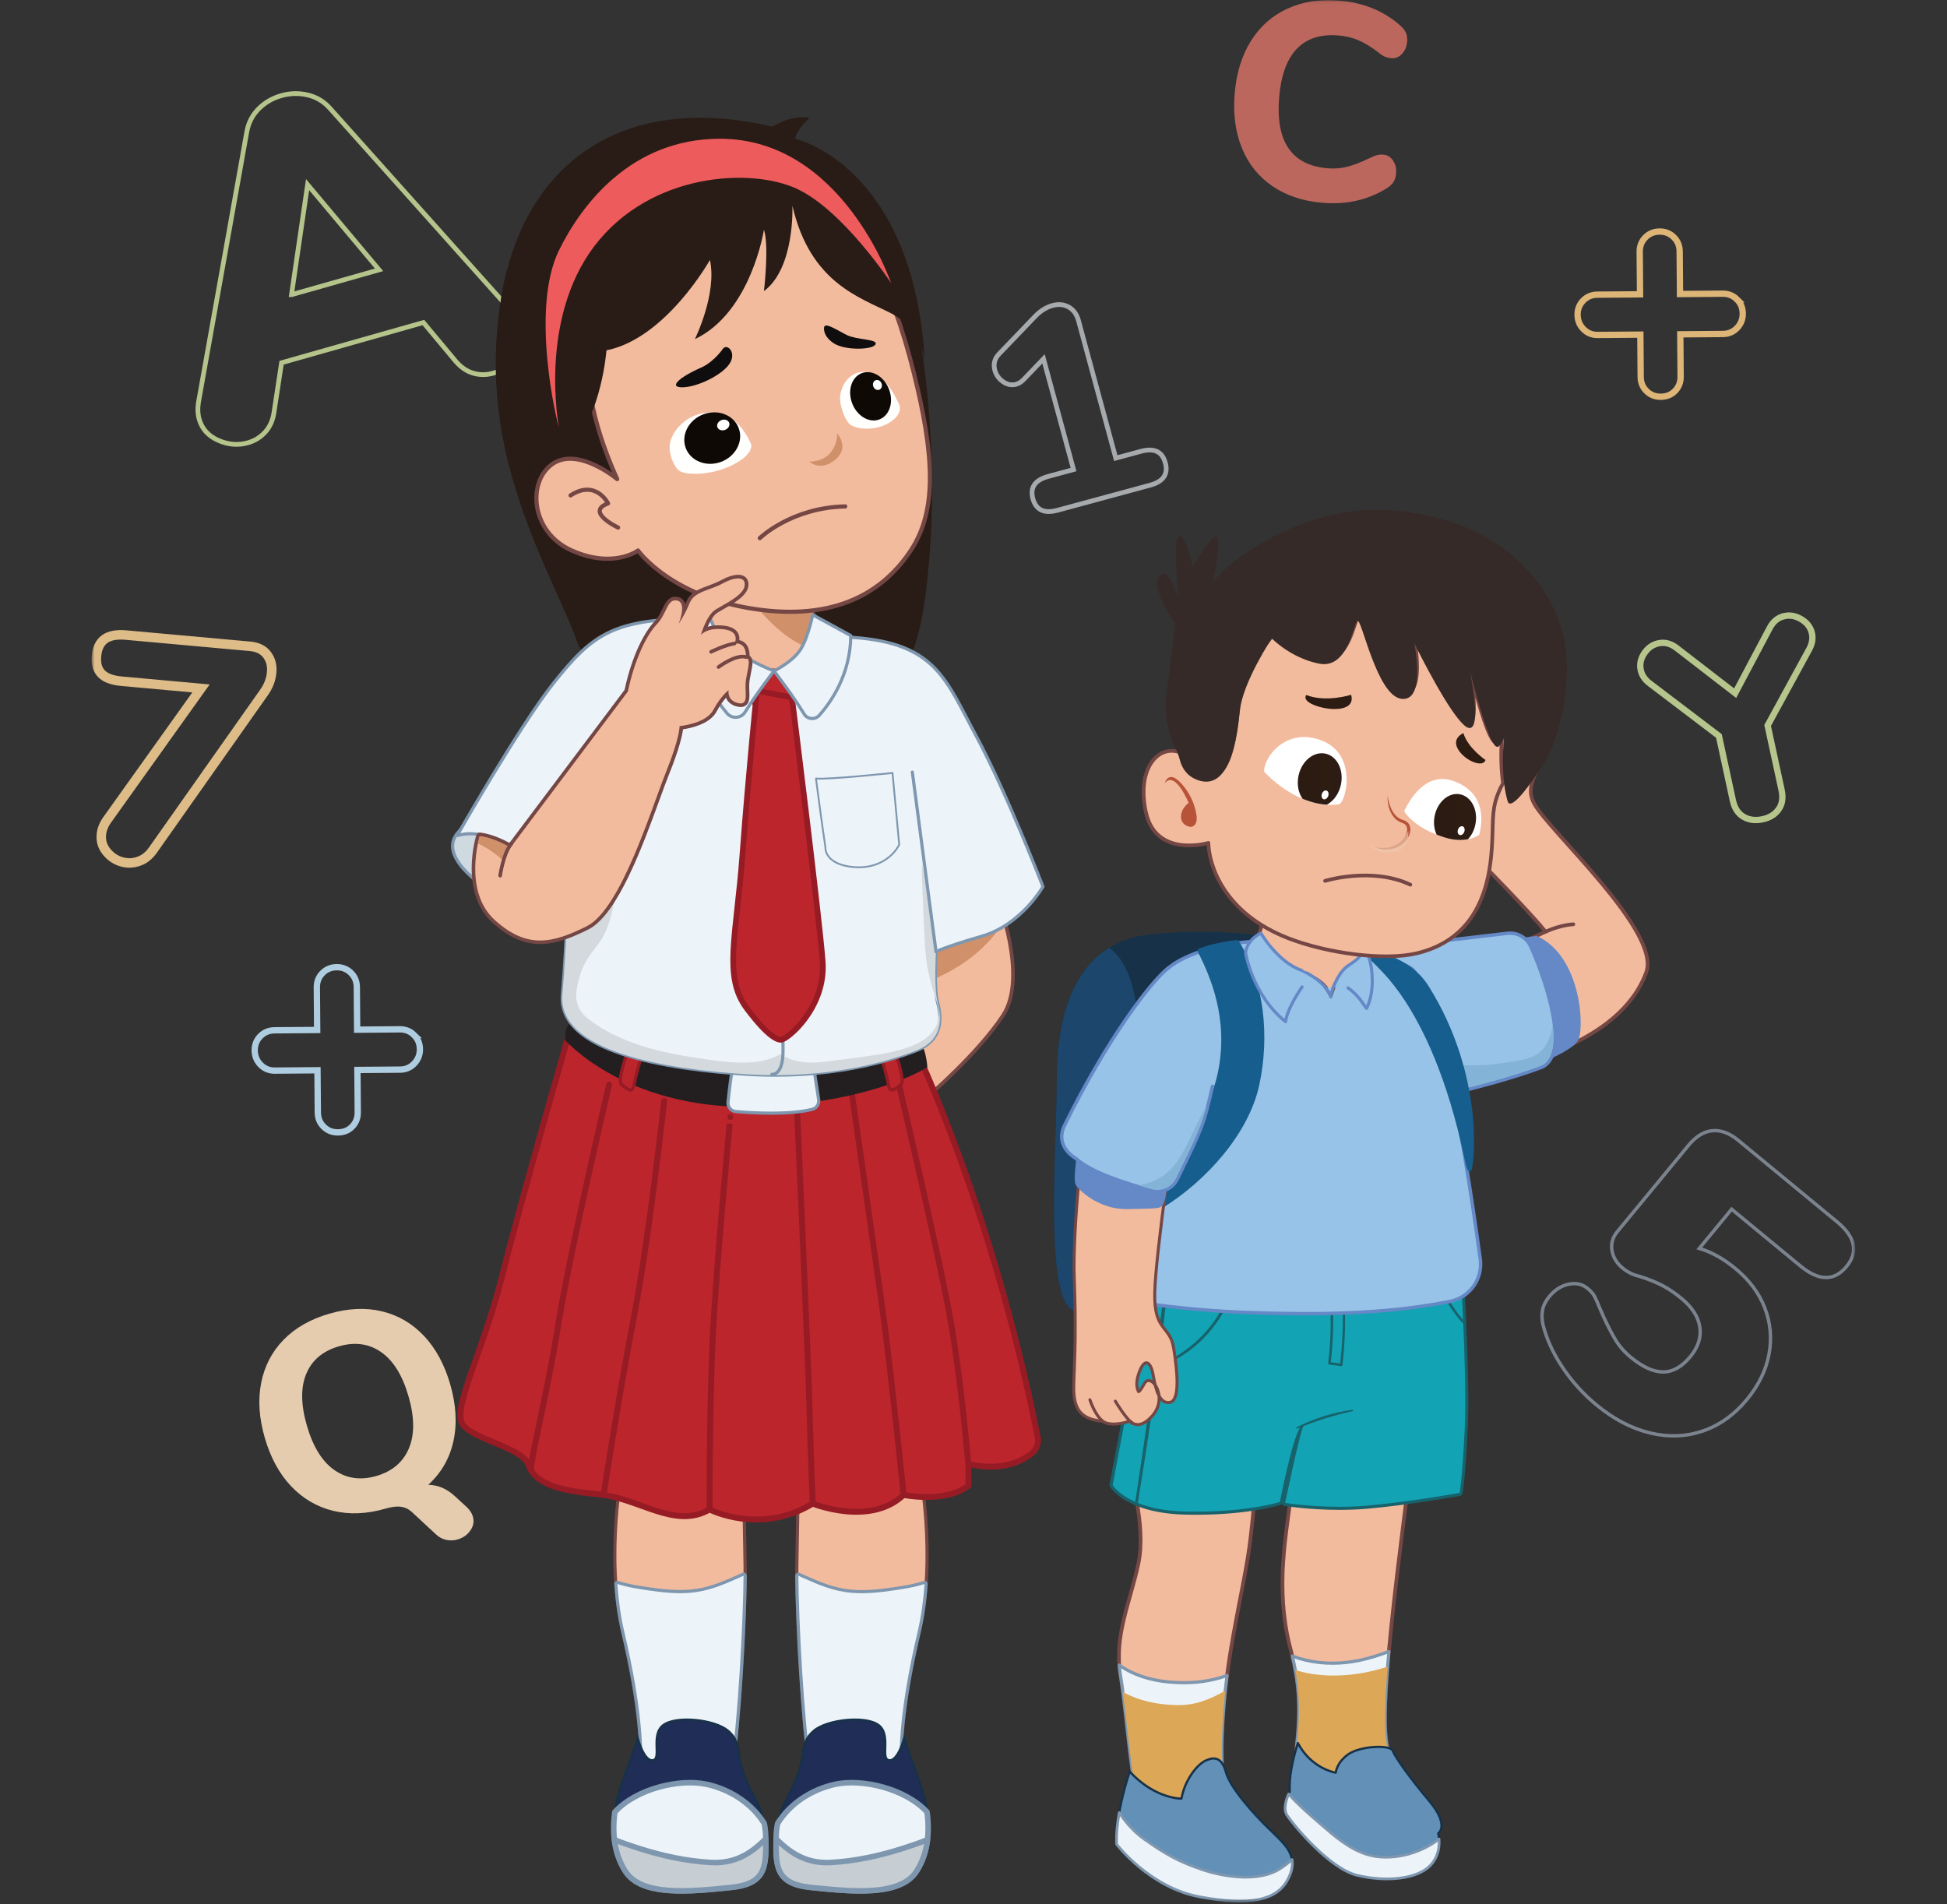 <svg width="504" height="493" viewBox="0 0 504 493" fill="none" xmlns="http://www.w3.org/2000/svg">
<rect x="0" y="0" width="504" height="493" fill="#333333" stroke="none"/>
<mask id="mask0_8030_4233" style="mask-type:luminance" maskUnits="userSpaceOnUse" x="23" y="0" width="458" height="493">
<path d="M480.282 0.052H23.718V492.534H480.282V0.052Z" fill="white"/>
</mask>
<g mask="url(#mask0_8030_4233)">
<path d="M134.956 84.875C135.662 87.37 135.258 89.77 133.752 92.07C132.245 94.377 130.205 95.891 127.638 96.619C125.901 97.109 124.185 97.109 122.498 96.612C120.804 96.114 119.283 95.076 117.942 93.498L109.594 83.498L72.885 93.908L70.917 106.835C70.599 108.882 69.835 110.569 68.617 111.895C67.398 113.222 65.92 114.13 64.19 114.62C61.624 115.349 59.05 115.139 56.483 113.993C53.91 112.847 52.273 111.023 51.567 108.536C51.178 107.173 51.127 105.681 51.394 104.052L63.887 34.151C64.291 31.83 65.3 29.855 66.915 28.211C68.53 26.567 70.513 25.414 72.848 24.75C75.112 24.109 77.383 24.058 79.661 24.592C81.932 25.133 83.85 26.279 85.414 28.045L132.75 80.975C133.838 82.215 134.574 83.52 134.956 84.883V84.875ZM75.465 76.282L98.124 69.851L79.625 47.798L75.458 76.282H75.465Z" stroke="#B5C48B" stroke-width="1.226" stroke-miterlimit="10"/>
<path d="M69.128 169.497C70.088 170.766 70.484 172.301 70.318 174.103C70.152 175.956 69.467 177.715 68.271 179.366L39.571 220.098C38.684 221.338 37.66 222.225 36.485 222.751C35.31 223.277 34.121 223.486 32.924 223.378C31.013 223.205 29.377 222.412 28.022 220.992C26.666 219.579 26.068 217.942 26.234 216.083C26.356 214.77 26.854 213.494 27.733 212.255L52.028 178.22L31.561 176.367C29.052 176.143 27.279 175.488 26.248 174.399C25.217 173.318 24.792 171.789 24.972 169.829C25.152 167.81 25.866 166.346 27.106 165.438C28.346 164.537 30.192 164.191 32.65 164.414L64.738 167.319C66.706 167.5 68.162 168.221 69.121 169.49L69.128 169.497Z" stroke="#DDBC87" stroke-width="2.458" stroke-miterlimit="10"/>
<path d="M301.654 119.796C302.454 122.738 301.142 124.677 297.732 125.6L273.755 132.095C270.294 133.033 268.167 132.031 267.367 129.082C266.581 126.184 267.915 124.266 271.376 123.329L277.893 121.563L270.121 92.892L264.959 98.277C264.375 98.89 263.726 99.286 263.027 99.481C261.859 99.798 260.735 99.575 259.646 98.818C258.565 98.061 257.858 97.073 257.527 95.855C257.079 94.218 257.469 92.784 258.694 91.551L267.965 81.891C269.335 80.47 270.835 79.533 272.471 79.086C274.014 78.668 275.405 78.805 276.645 79.497C277.885 80.189 278.729 81.357 279.176 82.986L288.829 118.6L295.346 116.834C298.756 115.911 300.854 116.899 301.639 119.79L301.654 119.796Z" stroke="#A7AAAD" stroke-width="1.226" stroke-miterlimit="10"/>
<path d="M449.608 77.493C450.61 78.481 451.115 79.699 451.13 81.162C451.144 82.626 450.654 83.866 449.666 84.897C448.679 85.927 447.46 86.447 445.997 86.461L434.96 86.547L435.046 97.499C435.06 98.962 434.585 100.187 433.626 101.189C432.667 102.191 431.434 102.696 429.913 102.711C428.449 102.725 427.224 102.235 426.222 101.247C425.22 100.26 424.715 99.041 424.708 97.578L424.621 86.627L413.584 86.714C412.121 86.728 410.895 86.223 409.893 85.207C408.891 84.19 408.386 82.957 408.372 81.494C408.357 80.038 408.848 78.805 409.835 77.803C410.823 76.801 412.041 76.296 413.505 76.282L424.542 76.195L424.456 65.158C424.441 63.702 424.932 62.469 425.919 61.467C426.907 60.465 428.125 59.96 429.588 59.946C431.045 59.931 432.278 60.422 433.28 61.409C434.282 62.397 434.786 63.615 434.801 65.079L434.888 76.116L445.924 76.029C447.381 76.015 448.614 76.505 449.616 77.493H449.608Z" stroke="#DCB577" stroke-width="1.636" stroke-miterlimit="10"/>
<path d="M107.171 267.939C108.173 268.926 108.678 270.144 108.693 271.608C108.707 273.071 108.217 274.311 107.229 275.342C106.242 276.373 105.023 276.892 103.56 276.907L92.522 276.993L92.609 287.944C92.623 289.407 92.148 290.633 91.196 291.635C90.237 292.637 89.004 293.142 87.483 293.156C86.02 293.171 84.794 292.68 83.792 291.693C82.79 290.705 82.285 289.487 82.271 288.023L82.184 277.072L71.147 277.159C69.684 277.173 68.458 276.669 67.456 275.652C66.454 274.636 65.949 273.403 65.935 271.94C65.92 270.483 66.411 269.25 67.398 268.248C68.386 267.246 69.604 266.742 71.068 266.727L82.105 266.641L82.019 255.604C82.004 254.147 82.494 252.914 83.482 251.912C84.47 250.91 85.688 250.406 87.151 250.391C88.608 250.377 89.841 250.867 90.843 251.855C91.845 252.842 92.349 254.061 92.364 255.524L92.45 266.562L103.487 266.475C104.944 266.461 106.177 266.951 107.179 267.939H107.171Z" stroke="#AFCDE0" stroke-width="1.636" stroke-miterlimit="10"/>
<path d="M461.907 159.49C463.414 159.166 464.899 159.454 466.355 160.355C467.819 161.257 468.713 162.461 469.037 163.967C469.325 165.294 469.095 166.657 468.345 168.062L457.567 187.808L461.179 204.512C461.612 206.523 461.367 208.189 460.429 209.508C459.499 210.834 458.115 211.693 456.291 212.089C454.417 212.492 452.773 212.291 451.353 211.469C449.933 210.654 449.01 209.241 448.57 207.23L444.958 190.526L427.123 176.973C425.818 176.014 425.018 174.846 424.722 173.477C424.398 171.97 424.701 170.521 425.645 169.122C426.582 167.723 427.808 166.866 429.314 166.541C430.915 166.195 432.45 166.577 433.936 167.695L449.162 179.453L458.173 162.453C459.06 160.831 460.307 159.844 461.907 159.498V159.49Z" stroke="#B6C58C" stroke-width="1.636" stroke-miterlimit="10"/>
<path d="M456.846 338.632C458.331 342.489 458.685 346.475 457.921 350.599C457.149 354.723 455.246 358.623 452.211 362.307C448.945 366.265 445.131 368.983 440.77 370.468C436.408 371.953 431.845 372.111 427.072 370.951C422.3 369.79 417.693 367.368 413.245 363.698C409.835 360.886 406.908 357.635 404.45 353.951C401.992 350.268 400.312 346.569 399.396 342.856C399.108 341.414 399.086 340.131 399.332 338.992C399.577 337.853 400.153 336.736 401.062 335.64C402.468 333.939 404.126 332.879 406.036 332.468C407.947 332.057 409.583 332.417 410.96 333.55C411.782 334.227 412.38 334.905 412.748 335.582C413.115 336.253 413.598 337.348 414.204 338.855L415.17 341.04C416.194 343.267 417.203 345.214 418.198 346.865C419.193 348.516 420.512 350.022 422.163 351.385C425.241 353.923 428.031 355.184 430.54 355.177C433.042 355.162 435.385 353.843 437.562 351.205C439.602 348.732 440.417 346.172 440.013 343.527C439.609 340.881 438.03 338.43 435.284 336.159C433.633 334.797 432.025 333.701 430.447 332.865C428.875 332.028 426.885 331.221 424.484 330.435C422.834 330.089 421.348 329.368 420.029 328.28C418.493 327.011 417.571 325.489 417.275 323.723C416.979 321.957 417.441 320.328 418.666 318.843L437.093 296.501C438.997 294.194 441.051 292.933 443.257 292.724C445.463 292.515 447.691 293.336 449.947 295.196L475.504 316.276C480.283 320.219 481.114 324.091 477.984 327.883C474.812 331.733 470.833 331.682 466.053 327.739L448.246 313.046L439.883 323.19C443.005 324.105 446.141 325.857 449.27 328.438C452.845 331.387 455.368 334.789 456.854 338.646L456.846 338.632Z" stroke="#7B838E" stroke-width="0.88" stroke-miterlimit="10"/>
<path d="M329.417 48.217C325.833 45.78 323.188 42.5 321.494 38.369C319.8 34.245 319.172 29.53 319.612 24.217C320.052 18.911 321.451 14.377 323.808 10.606C326.165 6.843 329.309 4.06 333.252 2.244C337.195 0.434 341.672 -0.258 346.69 0.16C353.012 0.686 358.318 2.878 362.615 6.735C363.292 7.376 363.747 7.996 363.992 8.602C364.237 9.208 364.316 9.943 364.244 10.808C364.143 12.062 363.704 13.108 362.925 13.944C362.154 14.78 361.26 15.155 360.243 15.069C359.566 15.011 358.982 14.881 358.491 14.665C358.001 14.456 357.453 14.103 356.869 13.62C355.045 12.207 353.33 11.154 351.736 10.462C350.143 9.77 348.406 9.345 346.524 9.186C341.889 8.797 338.284 9.943 335.71 12.617C333.129 15.292 331.601 19.481 331.125 25.176C330.166 36.66 334.348 42.788 343.655 43.567C345.442 43.718 347.151 43.581 348.788 43.156C350.424 42.738 352.356 41.988 354.591 40.906C355.348 40.532 355.975 40.279 356.472 40.157C356.97 40.027 357.532 39.991 358.16 40.041C359.176 40.128 359.991 40.647 360.618 41.591C361.245 42.543 361.505 43.646 361.397 44.9C361.325 45.773 361.108 46.493 360.741 47.07C360.38 47.647 359.832 48.173 359.118 48.649C354.245 51.742 348.644 53.025 342.328 52.499C337.311 52.081 333.007 50.653 329.417 48.217Z" fill="#BB675D"/>
<path d="M120.566 389.911C121.51 390.747 122.13 391.648 122.412 392.629C122.772 393.883 122.556 395.08 121.749 396.226C120.941 397.372 119.845 398.137 118.446 398.54C117.466 398.821 116.486 398.858 115.491 398.641C114.496 398.425 113.616 397.949 112.845 397.214L106.638 391.454C105.809 390.682 104.872 390.228 103.819 390.077C102.767 389.925 101.447 390.077 99.868 390.538C94.988 391.951 90.439 392.153 86.236 391.122C82.033 390.098 78.407 387.972 75.35 384.749C72.3 381.527 70.029 377.36 68.544 372.241C67.059 367.123 66.749 362.386 67.6 358.032C68.451 353.677 70.39 349.951 73.396 346.857C76.402 343.765 80.353 341.516 85.234 340.095C90.114 338.682 94.656 338.473 98.852 339.475C103.048 340.477 106.674 342.59 109.723 345.812C112.773 349.035 115.044 353.209 116.529 358.32C118.079 363.669 118.36 368.594 117.372 373.085C116.385 377.583 114.208 381.347 110.855 384.389C113.335 384.425 115.606 385.384 117.661 387.258L120.544 389.904L120.566 389.911ZM105.838 374.974C107.352 371.412 107.316 366.906 105.744 361.463C104.165 356.02 101.801 352.207 98.643 350.023C95.485 347.838 91.845 347.341 87.707 348.545C83.569 349.748 80.764 352.106 79.286 355.638C77.808 359.171 77.866 363.648 79.445 369.091C81.023 374.534 83.388 378.355 86.553 380.568C89.711 382.781 93.344 383.286 97.432 382.103C101.527 380.914 104.324 378.542 105.838 374.981V374.974Z" fill="#E5CCAE"/>
<path d="M387.162 247.032L400.067 241.207C400.067 241.207 398.033 238.367 386.643 226.644C378.035 217.784 374.042 216.833 374.042 216.833C374.042 216.833 385.302 184.766 394.674 190.807C404.046 196.848 393.275 200.922 397.132 208.037C400.989 215.152 429.992 241.091 426.142 251.718C419.25 270.743 390.442 275.768 390.442 275.768L387.169 247.032H387.162Z" fill="#F3BB9E" stroke="#754744" stroke-width="0.959" stroke-linecap="round" stroke-linejoin="round"/>
<path d="M400.067 241.207C404.183 239.354 407.276 239.282 407.276 239.282L400.067 241.207Z" fill="#F3BB9E"/>
<path d="M400.067 241.207C404.183 239.354 407.276 239.282 407.276 239.282" stroke="#754744" stroke-width="0.959" stroke-linecap="round" stroke-linejoin="round"/>
<path d="M400.067 274.629C400.067 274.629 406.425 272.12 408.364 269.597C410.304 267.074 409.569 247.421 397.702 242.274L393.961 242.814L400.074 274.629H400.067Z" fill="#6489C6"/>
<path d="M335.292 379.436C335.292 379.436 333.31 392.996 332.639 399.103C331.969 405.216 331.096 415.987 334.131 427.168C337.167 438.349 336.201 446.489 335.617 452.35C335.033 458.212 348.175 471.088 353.142 466.019C358.109 460.945 361.591 458.148 359.695 454.051C357.799 449.956 358.426 438.018 360.135 421.199C361.843 404.38 365.167 380.33 365.081 379.292C364.994 378.254 334.593 371.145 335.292 379.429V379.436Z" fill="#F3BB9E" stroke="#754744" stroke-width="0.959" stroke-linecap="round" stroke-linejoin="round"/>
<path d="M359.529 427.536C356.011 428.877 352.414 429.93 348.658 430.362C343.806 430.924 338.962 430.391 334.528 428.718C337.073 439.107 336.179 446.77 335.623 452.357C335.04 458.216 348.182 471.093 353.149 466.028C358.117 460.95 361.598 458.153 359.703 454.058C358.059 450.497 358.311 441.01 359.529 427.536Z" fill="#EDF4F9" stroke="#7E97AF" stroke-width="0.822" stroke-linecap="round" stroke-linejoin="round"/>
<path d="M359.191 431.472C358.369 431.724 357.547 431.977 356.718 432.2C350.179 434.003 342.112 434.529 335.292 432.323C336.856 440.909 336.107 447.441 335.617 452.364C335.033 458.226 348.175 471.102 353.142 466.032C358.109 460.959 361.591 458.162 359.695 454.066C358.21 450.865 358.275 442.863 359.191 431.479V431.472Z" fill="#DDA758"/>
<path d="M292.397 381.101C292.397 381.101 296.773 394.77 294.697 404.711C292.628 414.653 288.331 423.369 290.033 433.628C291.15 440.383 291.95 449.949 293.039 457.792C293.601 461.857 294.243 465.471 295.05 467.981C297.407 475.34 318.127 477.234 317.514 469.167C316.901 461.109 315.481 457.829 316.829 441.277C318.17 424.724 322.33 409.881 323.685 398.396C325.041 386.912 324.997 382.262 324.997 382.262C324.997 382.262 289.881 368.939 292.404 381.094L292.397 381.101Z" fill="#F3BB9E" stroke="#754744" stroke-width="0.959" stroke-linecap="round" stroke-linejoin="round"/>
<path d="M316.822 441.284C317.031 438.732 317.312 436.223 317.63 433.75C313.527 435.242 309.389 435.74 305.035 435.596C299.397 435.408 294.041 434.096 289.73 431.068C289.795 431.912 289.889 432.763 290.033 433.628C291.15 440.383 291.95 449.949 293.039 457.792C293.601 461.857 294.243 465.471 295.05 467.981C297.408 475.34 318.127 477.234 317.514 469.167C316.901 461.109 315.481 457.829 316.829 441.277L316.822 441.284Z" fill="#EDF4F9" stroke="#7E97AF" stroke-width="0.822" stroke-linecap="round" stroke-linejoin="round"/>
<path d="M316.822 441.283C316.923 440.08 317.038 438.883 317.161 437.693C313.203 439.943 309.433 441.493 304.797 441.421C299.607 441.341 294.798 440.325 290.667 437.996C291.474 444.153 292.167 451.52 293.032 457.792C293.594 461.857 294.235 465.471 295.043 467.981C297.401 475.34 318.12 477.234 317.507 469.167C316.894 461.109 315.474 457.828 316.822 441.277V441.283Z" fill="#DDA758"/>
<path d="M292.433 458.627C292.433 458.627 288.627 469.674 289.059 477.467C289.059 477.467 297.566 488.632 310.463 491.041C323.368 493.45 330.556 492.095 333.447 486.405C336.337 480.72 333.071 477.841 328.753 473.702C324.435 469.564 318.423 462.761 317.348 458.81C316.274 454.851 314.299 454.78 312.121 455.767C309.945 456.756 306.722 460.662 305.828 465.635C305.828 465.635 299.03 465.768 292.426 458.627H292.433Z" fill="#6290B7" stroke="#173248" stroke-width="0.577" stroke-linecap="round" stroke-linejoin="round"/>
<path d="M331.269 483.841C325.927 487.226 317.226 486.022 311.358 484.069C305.15 482.002 301.596 479.94 296.233 476.153C293.472 474.209 291.446 471.845 289.723 469.235C289.232 471.987 288.915 474.902 289.059 477.467C289.059 477.467 297.566 488.632 310.463 491.041C323.368 493.45 330.556 492.095 333.447 486.405C334.434 484.466 334.701 482.851 334.456 481.404C333.475 482.303 332.408 483.12 331.269 483.841Z" fill="#EDF4F9" stroke="#7E97AF" stroke-width="0.699" stroke-linecap="round" stroke-linejoin="round"/>
<path d="M335.97 451.247C335.97 451.247 333.483 458.49 333.872 463.81C333.872 463.81 331.731 467.775 333.165 469.961C334.6 472.146 344.001 483.745 351.383 485.506C358.765 487.263 366.768 486.505 370.199 482.983C373.63 479.456 372.283 474.633 372.283 474.633C372.283 474.633 375.339 472.653 369.983 466.256C364.626 459.868 361.144 454.866 360.532 453.244C359.919 451.622 352.111 451.982 349.047 454.13C345.976 456.277 345.767 458.91 345.767 458.91C345.767 458.91 339.553 457.993 335.962 451.247H335.97Z" fill="#6290B7" stroke="#173248" stroke-width="0.577" stroke-linecap="round" stroke-linejoin="round"/>
<path d="M353.856 480.09C349.235 478.644 345.579 475.454 341.989 472.356C339.055 469.819 336.143 467.31 333.576 464.431C333.043 465.631 332.077 468.304 333.165 469.961C334.6 472.146 344.001 483.745 351.383 485.506C358.765 487.263 366.767 486.505 370.199 482.983C372.455 480.66 372.643 477.786 372.506 476.084C367.387 480.14 359.637 481.906 353.848 480.09H353.856Z" fill="#EDF4F9" stroke="#7E97AF" stroke-width="0.699" stroke-linecap="round" stroke-linejoin="round"/>
<path d="M362.01 286.069C361.944 286.069 361.872 286.055 361.815 286.026C356.531 283.395 353.365 275.897 352.414 263.75C351.707 254.781 352.536 246.462 352.544 246.383C352.565 246.174 352.724 246.008 352.933 245.986L390.212 241.617C390.442 241.589 390.673 241.574 390.896 241.574C393.203 241.574 395.294 242.93 396.231 245.02C400.615 254.81 406.202 272.386 399.389 276.164C384.827 281.722 362.312 286.026 362.088 286.069C362.06 286.069 362.031 286.077 362.01 286.077V286.069Z" fill="#98C3E8"/>
<path d="M390.896 242.007C393.002 242.007 394.948 243.233 395.828 245.193C400.218 255.005 405.582 272.214 399.18 275.768C384.538 281.348 362.009 285.623 362.009 285.623C349.624 279.459 352.983 246.419 352.983 246.419L390.262 242.05C390.471 242.029 390.687 242.014 390.896 242.014M390.896 241.127C390.651 241.127 390.406 241.142 390.161 241.171L352.883 245.54C352.471 245.59 352.147 245.914 352.104 246.333C351.967 247.709 348.831 280.057 361.62 286.423C361.743 286.488 361.879 286.517 362.016 286.517C362.074 286.517 362.124 286.517 362.182 286.502C362.406 286.459 384.956 282.148 399.504 276.604C399.541 276.589 399.584 276.568 399.62 276.553C402.842 274.766 403.787 270.101 402.432 262.676C401.487 257.492 399.324 250.824 396.65 244.84C395.64 242.584 393.391 241.127 390.911 241.127H390.896Z" fill="#6489C6"/>
<path d="M401.948 265.56C401.429 268.313 400.456 270.88 398.531 272.452C396.541 274.088 393.787 274.42 391.336 274.845C387.71 275.465 384.026 275.876 380.342 275.797C377.43 275.739 374.07 275.652 370.87 275.14C370.819 278.111 370.177 281.131 369.716 284.015C377.596 282.278 389.945 279.278 399.173 275.768C401.876 274.268 402.474 270.339 401.948 265.56Z" fill="#83B3D6"/>
<path d="M339.863 245.849C338.125 243.211 317.543 239.693 297.574 241.906C277.604 244.112 273.524 263.743 273.552 279.625C273.581 295.507 270.51 332.872 276.912 338.581C283.314 344.291 337.888 346.173 344.534 339.158C351.181 332.136 352.644 265.322 339.855 245.857L339.863 245.849Z" fill="#173248"/>
<path d="M287.128 245.337C288.62 246.469 289.925 248.019 290.948 249.85C293.363 254.169 294.171 259.331 294.574 264.413C295.512 276.092 295.937 287.893 296.074 299.601C296.146 305.635 296.045 311.662 295.764 317.675C295.591 321.294 295.36 324.898 294.798 328.452C294.25 331.906 293.4 335.244 291.748 338.135C290.804 339.8 289.571 341.04 288.166 341.919C282.586 341.068 278.426 339.937 276.919 338.596C270.517 332.886 273.581 295.514 273.56 279.639C273.538 267.044 276.112 252.107 287.128 245.352V245.337Z" fill="#1C466C"/>
<path d="M309.505 391.757C308.769 391.757 308.02 391.757 307.255 391.735C302.209 391.641 297.883 390.877 294.38 389.457C294.135 389.363 293.897 389.262 293.666 389.154C289.175 387.172 287.74 384.778 287.675 384.677C287.625 384.591 287.61 384.497 287.625 384.396C287.993 382.399 296.716 335.424 298.835 329.325C298.893 329.167 299.037 329.058 299.21 329.051C299.21 329.051 300.14 329.022 301.805 328.979L302.742 328.95L320.499 328.438C327.578 328.229 335.631 327.998 343.388 327.782C343.633 327.768 343.849 327.761 344.059 327.761C344.491 327.746 346.272 327.695 346.719 327.674C346.827 327.674 347.201 327.667 347.295 327.667C353.192 327.494 358.794 327.335 363.487 327.205L370.667 327.003C370.805 327.003 371.302 326.996 371.417 326.996C374.351 326.91 376.478 326.852 376.694 326.852H377.971C378.187 326.852 378.367 327.018 378.374 327.234C378.374 327.299 378.778 333.665 379.139 341.681C379.139 341.862 379.175 342.525 379.181 342.698C379.708 354.903 379.838 363.958 379.571 369.595C378.929 382.86 378.273 386.415 378.244 386.559C378.216 386.725 378.086 386.855 377.92 386.883C377.79 386.905 364.972 389.226 354.043 390.192C351.751 390.394 349.314 390.495 346.798 390.495C338.925 390.495 332.661 389.5 332.596 389.493C332.487 389.471 332.387 389.414 332.322 389.32C332.257 389.226 332.235 389.111 332.257 389.003C332.387 388.368 335.119 375.175 336.51 370.439C334.513 374.534 331.73 388.743 331.702 388.902C331.673 389.046 331.565 389.168 331.428 389.212C331.349 389.24 323.39 391.764 309.49 391.764L309.505 391.757Z" fill="#12A3B4"/>
<path d="M377.978 327.249C377.978 327.249 378.374 333.578 378.742 341.689C378.749 342.035 378.771 342.359 378.785 342.705C379.175 351.746 379.499 362.704 379.175 369.574C378.526 382.961 377.855 386.48 377.855 386.48C377.855 386.48 365.051 388.808 354.021 389.781C351.542 389.998 349.105 390.084 346.812 390.084C338.882 390.084 332.675 389.082 332.675 389.082C332.675 389.082 336.316 371.47 337.383 369.192C337.419 369.12 337.26 369.091 337.181 369.076C337.167 369.076 337.159 369.076 337.145 369.076C336.964 369.076 336.777 369.235 336.583 369.509C334.506 372.422 331.313 388.823 331.313 388.823C331.313 388.823 323.498 391.353 309.497 391.353C308.769 391.353 308.02 391.353 307.255 391.331C301.56 391.23 297.444 390.264 294.524 389.082C294.286 388.988 294.055 388.895 293.832 388.787C289.398 386.833 288.021 384.468 288.021 384.468C288.021 384.468 297.083 335.59 299.21 329.462C299.21 329.462 300.14 329.433 301.798 329.39C302.093 329.383 302.404 329.368 302.735 329.361C306.354 329.26 312.468 329.08 319.677 328.871C319.951 328.864 320.218 328.864 320.491 328.849C327.564 328.64 335.623 328.409 343.381 328.193C343.597 328.186 343.82 328.172 344.037 328.172C344.938 328.143 345.825 328.121 346.711 328.085C346.899 328.085 347.087 328.078 347.274 328.078C356.624 327.804 365.203 327.566 370.661 327.407C370.913 327.407 371.165 327.4 371.403 327.4C374.546 327.306 376.478 327.256 376.68 327.256H377.956M377.956 326.441H376.68C376.449 326.441 374.272 326.499 371.381 326.586C371.381 326.586 371.367 326.586 371.36 326.586C371.266 326.586 371.143 326.586 371.021 326.586C370.898 326.586 370.783 326.586 370.661 326.586L363.797 326.78C359.032 326.917 353.301 327.076 347.252 327.256H347.238C347.159 327.256 347.065 327.256 346.971 327.256C346.884 327.256 346.798 327.256 346.711 327.256C346.228 327.27 345.782 327.285 345.327 327.299C344.888 327.314 344.448 327.328 344.008 327.342C344.008 327.342 344.001 327.342 343.993 327.342C343.799 327.342 343.568 327.35 343.345 327.364C335.595 327.58 327.542 327.811 320.463 328.02C320.326 328.02 320.196 328.027 320.059 328.027C319.915 328.027 319.778 328.027 319.634 328.042L310.421 328.308L302.699 328.532C302.36 328.539 302.051 328.553 301.755 328.561C300.097 328.604 299.167 328.633 299.167 328.633C298.828 328.647 298.532 328.864 298.424 329.181C296.297 335.301 287.574 382.312 287.2 384.31C287.164 384.504 287.2 384.699 287.301 384.872C287.365 384.98 288.865 387.482 293.486 389.522C293.724 389.637 293.983 389.738 294.207 389.825C297.747 391.259 302.123 392.031 307.219 392.124C307.991 392.139 308.741 392.146 309.476 392.146C323.44 392.146 331.212 389.68 331.536 389.58C331.666 389.536 331.788 389.464 331.875 389.363C331.897 389.421 331.925 389.479 331.961 389.529C332.091 389.709 332.286 389.839 332.502 389.868C332.567 389.875 338.861 390.877 346.769 390.877C349.299 390.877 351.751 390.776 354.05 390.574C364.994 389.608 377.834 387.287 377.963 387.265C378.295 387.208 378.555 386.948 378.619 386.617C378.648 386.472 379.304 382.889 379.946 369.596C380.213 363.944 380.083 354.882 379.557 342.655C379.557 342.482 379.542 342.309 379.535 342.136C379.528 341.977 379.521 341.826 379.513 341.667C379.153 333.622 378.756 327.256 378.749 327.191C378.72 326.758 378.367 326.427 377.934 326.427L377.956 326.441Z" fill="#17626B"/>
<path d="M293.846 388.794C294.062 388.894 294.293 388.995 294.538 389.089C294.74 387.885 294.906 386.674 295.101 385.492C295.519 382.94 295.93 380.395 296.326 377.828C297.566 369.884 298.691 361.925 299.736 353.959C302.764 352.942 305.59 351.407 308.128 349.474C314.731 344.45 319.208 336.916 320.52 328.849C320.246 328.856 319.979 328.856 319.706 328.871C318.768 334.357 316.454 339.562 312.914 343.859C309.382 348.134 304.847 351.363 299.786 353.577C299.931 352.488 300.089 351.407 300.234 350.303C300.832 345.683 301.394 341.069 301.935 336.448C302.216 334.126 302.476 331.819 302.742 329.498C302.742 329.455 302.75 329.404 302.764 329.361C302.432 329.368 302.115 329.383 301.827 329.39C301.798 329.685 301.762 329.974 301.733 330.269C301.438 332.843 301.149 335.409 300.846 337.983C299.75 347.283 298.547 356.561 297.249 365.832C296.6 370.454 295.93 375.06 295.245 379.667C294.913 381.966 294.553 384.273 294.207 386.573C294.091 387.301 293.969 388.044 293.853 388.786L293.846 388.794Z" fill="#17626B"/>
<path d="M343.828 352.95C343.806 353.137 343.993 353.252 344.152 353.274C345.169 353.396 346.178 353.526 347.202 353.663C347.389 353.685 347.497 353.498 347.512 353.339C348.074 348.429 348.298 343.477 348.139 338.531C348.038 335.042 347.786 331.538 347.296 328.078C347.108 328.078 346.92 328.085 346.733 328.085C347.159 331.639 347.483 335.193 347.577 338.776C347.692 343.52 347.461 348.278 346.92 352.986C346.113 352.885 345.298 352.777 344.484 352.675C344.78 350.138 344.974 347.586 345.061 345.027C345.205 340.355 344.996 335.662 344.441 331.026C344.325 330.075 344.203 329.123 344.051 328.171C343.835 328.171 343.612 328.179 343.395 328.193C344.65 336.376 344.808 344.724 343.821 352.95H343.828Z" fill="#17626B"/>
<path d="M370.689 327.407C372.059 333.081 374.849 338.401 378.785 342.705C378.778 342.359 378.756 342.035 378.742 341.703C378.367 341.278 378.014 340.838 377.668 340.398C374.806 336.722 372.722 332.447 371.554 327.941C371.511 327.761 371.461 327.573 371.432 327.4C371.194 327.4 370.942 327.407 370.689 327.407Z" fill="#17626B"/>
<path d="M335.653 369.487C340.151 367.224 345.075 365.652 350.071 364.967C350.28 364.938 350.374 365.241 350.157 365.292C345.234 366.409 340.461 367.894 335.797 369.841C335.595 369.927 335.458 369.588 335.645 369.487H335.653Z" fill="#17626B"/>
<path d="M296.218 333.167C295.829 335.445 297.422 337.579 299.715 337.868C307.522 338.855 315.409 339.518 323.332 339.807C340.303 340.412 357.691 340.268 374.106 337.161C374.532 337.082 374.957 336.995 375.383 336.909C380.465 335.885 383.882 331.091 383.183 325.958C378.237 289.782 372.03 258.062 365.736 251.04C364.756 249.93 360.229 248.337 354.238 246.902C354.007 246.837 353.755 246.787 353.517 246.722C345.724 244.905 335.66 243.398 327.643 243.564C324.745 243.629 322.02 243.867 319.504 244.256C319.194 244.299 318.877 244.35 318.574 244.415C308.899 246.037 302.396 249.663 301.193 252.157C299.607 255.452 298.676 318.554 296.218 333.138C296.218 333.146 296.218 333.16 296.218 333.167Z" fill="#98C3E8" stroke="#6489C6" stroke-width="0.887" stroke-linecap="round" stroke-linejoin="round"/>
<path d="M354.021 239.88L351.088 250.521C351.534 250.925 346.82 249.584 344.498 257.708C342.285 253.369 339.711 252.893 333.432 250.355C328.443 248.344 325.408 243.542 325.408 243.542L328.162 234.307L354.021 239.873V239.88Z" fill="#F3BB9E" stroke="#754744" stroke-width="0.959" stroke-linecap="round" stroke-linejoin="round"/>
<path d="M320.11 243.355C320.34 243.333 320.556 243.449 320.679 243.643C327.412 254.371 328.631 268.385 325.999 280.792C323.289 293.567 312.093 305.772 301.12 312.592C299.816 313.407 297.033 313.017 296.29 311.655C295.411 310.04 297.069 309.088 298.186 307.574C301.2 303.48 312.648 290.835 315.337 277.296C318.033 263.757 313.354 252.85 310.139 246.556C309.951 246.196 309.988 245.77 310.363 245.604C312.785 244.516 317.558 243.614 320.11 243.362V243.355Z" fill="#165E8E"/>
<path d="M360.048 247.515C364.006 249.115 367.474 251.581 369.788 255.257C384.502 278.709 381.582 302.096 380.833 303.04C379.888 304.215 379.362 301.238 379.261 300.748C374.575 277.974 367.849 265.567 363.913 259.432C362.146 256.685 360.157 254.083 357.922 251.689C356.79 250.478 355.593 249.324 354.418 248.156C354.05 247.789 352.991 247.018 352.991 246.419C352.991 245.157 358.246 246.866 358.866 247.075C359.27 247.212 359.667 247.357 360.056 247.515H360.048Z" fill="#165E8E"/>
<path d="M337.058 255.496C332.848 261.667 332.79 264.5 332.79 264.5C324.161 257.593 322.431 246.664 322.431 246.664C322.863 243.074 326.389 241.589 326.389 241.589C326.389 241.589 330.844 249.18 336.994 251.228C337.001 251.256 343.049 253.787 344.498 258.105C344.26 257.471 346.12 252.042 348.73 250.175C351.34 248.308 352.248 248.077 352.983 245.28C352.983 245.28 354.021 245.676 354.894 249.952C354.894 249.952 356.148 256.303 353.755 261.047C353.301 260.722 351.924 257.766 348.918 255.748" fill="#98C3E8"/>
<path d="M337.058 255.496C332.848 261.667 332.79 264.5 332.79 264.5C324.161 257.593 322.431 246.664 322.431 246.664C322.863 243.074 326.389 241.589 326.389 241.589C326.389 241.589 330.844 249.18 336.994 251.228C337.001 251.256 343.049 253.787 344.498 258.105C344.26 257.471 346.12 252.042 348.73 250.175C351.34 248.308 352.248 248.077 352.983 245.28C352.983 245.28 354.021 245.676 354.894 249.952C354.894 249.952 356.148 256.303 353.755 261.047C353.301 260.722 351.923 257.766 348.918 255.748" stroke="#6489C6" stroke-width="0.807" stroke-linecap="round" stroke-linejoin="round"/>
<path d="M342.963 242.605C342.804 242.634 342.646 242.663 342.487 242.692C339.538 242.043 336.438 241.69 334.715 242.483C332.819 241.776 331.183 240.407 329.863 238.064C327.737 234.279 326.598 229.824 325.697 225.613C324.947 222.102 324.449 218.555 324.125 214.994C333.043 221.432 352.479 236.607 349.711 244.811C349.711 244.811 348.081 244.206 345.846 243.557C345.212 242.8 344.224 242.353 342.955 242.605H342.963Z" fill="#BC8266"/>
<path d="M296.672 210.424C299.34 222.211 312.8 218.217 312.8 218.217C312.915 223.933 316.771 236.441 333.562 242.922C343.655 246.823 358.412 248.784 366.753 246.794C387.754 241.776 386.038 219.356 386.477 211.865C386.585 209.976 386.802 208.484 387.213 207.114C387.653 205.615 388.236 204.274 389.08 202.746C388.647 199.653 388.338 194.931 388.95 189.445C388.359 191.16 387.674 192.321 386.997 192.062C384.855 191.305 380.833 174.824 380.177 172.193C380.653 174.543 383.197 188.039 379.86 187.188C376.334 186.352 366.667 166.505 366.075 165.258C366.256 166.26 368.974 180.419 362.831 179.698C356.502 178.977 352.68 158.589 351.599 159.541C350.518 160.514 349.184 172.063 341.853 170.614C334.571 169.144 329.813 164.083 329.813 164.083C329.813 164.083 321.523 173.519 320.758 180.967C319.987 188.464 319.028 203.647 311.026 200.799C308.337 199.819 306.974 197.829 306.376 195.356C306.189 195.169 306.095 195.053 306.095 195.053C300.212 192.184 293.998 198.658 296.665 210.438L296.672 210.424Z" fill="#F3BB9E" stroke="#754744" stroke-width="0.959" stroke-linecap="round" stroke-linejoin="round"/>
<path d="M305.352 196.517C305.965 198.997 307.349 200.986 310.089 201.967C318.235 204.829 320.16 191.528 320.939 184.023C321.71 176.577 329.215 165.265 329.215 165.265C329.215 165.265 334.059 170.333 341.463 171.811C348.925 173.267 350.265 161.718 351.361 160.745C352.457 159.793 356.364 180.188 362.802 180.916C365.081 181.183 366.176 179.453 366.609 177.095C367.373 173.037 366.22 167.125 366.09 166.483C366.212 166.714 366.645 167.608 367.308 168.906C367.337 168.942 367.33 168.97 367.358 168.992C370.249 174.659 377.242 187.736 380.133 188.428C383.536 189.286 380.934 175.783 380.443 173.433C381.106 176.065 385.223 192.552 387.393 193.309C388.085 193.568 388.784 192.408 389.376 190.692C388.755 196.178 389.073 200.9 389.52 203.993C389.779 205.673 390.096 206.877 390.291 207.511C391.171 209.94 396.008 203.395 399.771 197.461C401.155 195.277 402.604 191.745 403.7 187.571V187.549C405.531 180.498 406.418 171.523 404.493 163.888C401.429 151.755 389.087 134.121 359.623 132.067C337.354 130.509 317.745 145.39 314.01 150.638C314.01 150.638 316.389 139.132 314.695 139.031C313.859 138.98 312.403 140.919 311.141 142.866C309.844 144.87 308.776 146.889 308.776 146.889C308.776 146.889 306.895 137.913 305.143 138.822C303.485 139.687 305.035 154.105 305.172 155.475C304.884 154.502 302.519 146.37 300.111 149.109C297.53 152.043 304.148 161.322 304.148 161.322C304.148 161.322 303.305 170.73 302.36 176.475C300.328 188.825 304.076 191.644 305.352 196.524V196.517Z" fill="#352A27"/>
<path d="M327.247 199.776C327.247 199.776 332.242 205.442 339.257 207.547C341.521 208.254 343.979 208.585 346.574 208.218C347.98 208.001 350.431 199.812 346.308 194.693C345.363 193.518 344.059 192.48 342.292 191.773C332.942 188.025 327.023 196.128 327.247 199.776Z" fill="white"/>
<path d="M363.48 209.976C363.48 209.976 365.246 213.473 371.9 216.083C372.571 216.335 373.27 216.595 374.042 216.832C379.823 218.627 382.923 216.068 382.923 216.068C383.601 213.379 383.781 210.294 382.599 207.633C381.655 205.499 379.852 203.618 376.788 202.393C369.86 199.603 365.621 205.615 363.48 209.969V209.976Z" fill="white"/>
<path d="M349.754 179.857C349.754 179.857 343.266 181.954 338.147 179.921C338.147 179.921 336.799 181.363 340.771 182.747C344.743 184.132 350.965 184.095 349.747 179.864L349.754 179.857Z" fill="url(#paint0_linear_8030_4233)"/>
<path d="M384.538 196.748C384.538 196.748 379.975 193.691 378.814 189.791C378.814 189.791 375.649 191.067 377.481 194.059C379.319 197.051 383.947 198.824 384.538 196.748Z" fill="url(#paint1_linear_8030_4233)"/>
<path d="M359.198 206.019C359.284 206.718 359.428 207.417 359.645 208.059C359.739 208.398 359.876 208.715 360.005 209.039C360.128 209.356 360.272 209.659 360.43 209.955C360.611 210.236 360.784 210.539 361.014 210.791C361.209 211.051 361.454 211.267 361.699 211.483L362.096 211.779C362.219 211.873 362.384 211.923 362.528 212.01C362.803 212.183 363.127 212.233 363.422 212.348L363.473 212.37L363.934 212.601L364.158 212.738L364.353 212.918C364.461 213.048 364.605 213.17 364.698 213.315L364.937 213.805C365.03 214.122 365.102 214.475 365.088 214.793C365.08 215.131 365.037 215.456 364.929 215.766C364.857 216.076 364.713 216.357 364.576 216.645C364.453 216.941 364.251 217.178 364.071 217.438C363.905 217.69 363.646 217.907 363.451 218.13C363.242 218.368 362.961 218.519 362.723 218.722C362.485 218.931 362.197 219.046 361.916 219.204C361.656 219.356 361.368 219.442 361.072 219.543C360.784 219.651 360.496 219.731 360.185 219.781C359.868 219.824 359.587 219.918 359.27 219.896C358.974 219.896 358.664 219.925 358.362 219.925L357.475 219.781C356.884 219.724 356.321 219.471 355.759 219.312L356.639 219.428C356.934 219.485 357.215 219.529 357.504 219.521H358.369C358.65 219.485 358.938 219.471 359.219 219.428C359.508 219.428 359.782 219.312 360.048 219.255C360.33 219.197 360.596 219.096 360.841 218.974C361.101 218.858 361.368 218.764 361.598 218.599C361.815 218.433 362.088 218.332 362.276 218.145C362.478 217.943 362.723 217.799 362.896 217.59C363.062 217.381 363.278 217.2 363.415 216.962C363.56 216.739 363.74 216.544 363.841 216.292C363.949 216.047 364.071 215.809 364.129 215.556C364.216 215.29 364.23 215.052 364.244 214.799C364.244 214.554 364.208 214.309 364.143 214.086L364.006 213.761C363.956 213.668 363.848 213.588 363.776 213.509C363.646 213.3 363.379 213.249 363.192 213.113L363.235 213.127C362.875 212.976 362.5 212.896 362.175 212.673C362.01 212.572 361.829 212.507 361.678 212.384L361.231 212.017C360.972 211.743 360.705 211.476 360.517 211.159C360.279 210.87 360.128 210.532 359.969 210.2C359.637 209.544 359.457 208.838 359.328 208.138C359.219 207.446 359.14 206.732 359.198 206.026V206.019Z" fill="#B75338"/>
<g style="mix-blend-mode:multiply" opacity="0.7">
<path d="M364.533 215.059C364.533 215.059 362.334 221.251 354.677 218.902C358.267 222.362 365.189 221.086 364.533 215.059Z" fill="#EDC6AC"/>
</g>
<path d="M301.481 202.789C301.481 202.789 302.411 199.228 305.576 202.602C308.741 205.975 309.534 209.465 309.757 211.361C309.981 213.257 308.957 214.756 307.01 213.689C305.064 212.622 305.287 209.717 307.688 207.85C307.688 207.85 304.191 199.271 301.488 202.782L301.481 202.789Z" fill="#B75338"/>
<path d="M343.446 208.333C345.169 207.417 346.582 205.536 347.101 203.164C347.922 199.372 346.142 195.76 343.114 195.104C340.086 194.448 336.964 196.986 336.143 200.778C335.653 203.049 336.092 205.24 337.174 206.783C337.851 207.064 338.544 207.324 339.257 207.54C340.591 207.951 341.989 208.232 343.446 208.326V208.333Z" fill="url(#paint2_linear_8030_4233)"/>
<path d="M343.816 206.076C344.038 205.462 343.854 204.832 343.404 204.67C342.955 204.507 342.411 204.873 342.189 205.488C341.967 206.102 342.151 206.731 342.6 206.894C343.05 207.056 343.594 206.69 343.816 206.076Z" fill="white"/>
<path d="M379.982 217.279C380.926 216.277 381.633 214.915 381.936 213.336C382.649 209.645 380.854 206.199 377.934 205.63C375.015 205.06 372.074 207.605 371.359 211.296C371.021 213.04 371.251 214.72 371.886 216.076C372.556 216.328 373.256 216.588 374.027 216.825C376.521 217.597 378.511 217.561 379.968 217.272L379.982 217.279Z" fill="url(#paint3_linear_8030_4233)"/>
<path d="M379.044 215.335C379.266 214.721 379.082 214.092 378.633 213.929C378.183 213.767 377.639 214.133 377.417 214.747C377.195 215.361 377.38 215.991 377.829 216.153C378.278 216.315 378.822 215.949 379.044 215.335Z" fill="white"/>
<path d="M343.013 228.043C343.013 228.043 355.103 224.323 365.073 229.023L343.013 228.043Z" fill="#F3BB9E"/>
<path d="M343.013 228.043C343.013 228.043 355.103 224.323 365.073 229.023" stroke="#754744" stroke-width="0.959" stroke-linecap="round" stroke-linejoin="round"/>
<path d="M280.776 290.582C280.776 290.582 277.59 317.386 278.08 330.875C278.57 344.356 278.224 350.888 278.029 356.208C277.835 361.528 277.345 367.411 285.433 367.901C285.433 367.901 287.149 369.617 292.542 367.901C292.542 367.901 294.647 370.605 298.222 366.618C302.62 361.715 297.934 355.105 296.218 358.19C294.502 361.276 294.639 360.007 294.639 360.007C294.639 360.007 293.58 358.479 295.05 354.867C296.521 351.262 297.999 352.855 298.547 356.179C299.102 359.503 300.118 363.554 302.815 363.064C305.511 362.574 304.797 355.148 303.817 349.02C302.836 342.893 298.67 344.853 298.915 334.551C299.16 324.256 304.502 288.16 304.502 288.16L280.769 290.582H280.776Z" fill="#F3BB9E" stroke="#754744" stroke-width="0.779" stroke-linecap="round" stroke-linejoin="round"/>
<path d="M288.714 362.732C288.714 362.732 291.287 367.094 293.169 368.528L288.714 362.732Z" fill="#F3BB9E"/>
<path d="M288.714 362.732C288.714 362.732 291.287 367.094 293.169 368.528" stroke="#754744" stroke-width="0.779" stroke-linecap="round" stroke-linejoin="round"/>
<path d="M282.131 362.372C282.131 362.372 283.357 366.243 285.433 367.901L282.131 362.372Z" fill="#F3BB9E"/>
<path d="M282.131 362.372C282.131 362.372 283.357 366.243 285.433 367.901" stroke="#754744" stroke-width="0.779" stroke-linecap="round" stroke-linejoin="round"/>
<path d="M278.93 297.958C278.93 297.958 277.626 305.549 278.519 306.854C279.421 308.159 284.467 313.212 292.066 313.017C300.306 312.808 300.601 313.075 301.308 311.273C302.014 309.471 302.101 306.371 302.101 306.371L278.93 297.965V297.958Z" fill="#6489C6"/>
<path d="M302.519 250.521C297.898 254.025 286.334 269.402 275.6 291.268C272.846 296.869 278.433 299.853 278.44 299.853C282.607 303.674 291.316 306.241 298.049 308.223C300.695 309.002 303.521 307.762 304.739 305.29C311.855 290.878 311.718 290.337 313.866 281.232" fill="#98C3E8"/>
<path d="M302.519 250.521C297.898 254.025 286.334 269.402 275.6 291.268C272.846 296.869 278.433 299.853 278.44 299.853C282.607 303.674 291.316 306.241 298.049 308.223C300.695 309.002 303.521 307.762 304.739 305.29C311.855 290.878 311.718 290.337 313.866 281.232" stroke="#6489C6" stroke-width="0.887" stroke-linecap="round" stroke-linejoin="round"/>
<path d="M311.451 287.894C309.029 292.19 307.299 297.179 304.372 301.151C301.863 304.554 298.417 306.292 294.668 306.84C295.749 307.164 296.809 307.481 297.826 307.777C300.471 308.555 303.298 307.315 304.516 304.842C309.851 294.036 311.112 291.03 312.316 286.358C312.028 286.87 311.74 287.382 311.451 287.886V287.894Z" fill="#83B3D6"/>
<path d="M258.125 232.289C258.125 232.289 266.242 252.871 259.631 262.878C253.028 272.884 240.188 283.828 240.188 283.828C240.188 283.828 231.126 269.106 233.585 264.009C236.036 258.913 241.248 251.617 239.201 240.724C239.201 240.724 249.82 239.462 258.125 232.296V232.289Z" fill="#F3BB9E" stroke="#754744" stroke-width="0.937" stroke-linecap="round" stroke-linejoin="round"/>
<path d="M237.939 254.919C245.949 252.266 253.461 247.486 258.384 240.774C258.99 239.945 259.538 239.094 260.042 238.222C259.062 234.675 258.117 232.289 258.117 232.289C249.813 239.455 239.193 240.716 239.193 240.716C240.253 246.347 239.374 251.011 237.932 254.919H237.939Z" fill="#D09069"/>
<path d="M221.625 467.848C215.064 467.848 210.594 464.326 209.679 458.426C207.48 444.304 206.067 414.264 206.269 404.892C206.471 395.757 206.673 380.669 206.673 380.517C206.673 380.301 206.853 380.121 207.069 380.114C207.069 380.114 237.521 379.198 237.528 379.198C237.723 379.198 237.888 379.335 237.932 379.53C237.975 379.76 242.531 402.96 237.932 422.576C234.147 438.71 232.698 451.132 233.505 460.552C233.606 461.752 233.138 462.952 232.15 464.034C230.052 466.32 225.828 467.857 221.639 467.857L221.625 467.848Z" fill="#F3BB9E"/>
<path d="M237.521 379.602C237.521 379.602 242.156 402.714 237.521 422.475C232.885 442.235 232.482 453.525 233.087 460.584C233.405 464.326 227.536 467.447 221.625 467.447C216.384 467.447 211.114 465.001 210.083 458.371C207.891 444.254 206.478 414.148 206.68 404.906C206.882 395.664 207.084 380.525 207.084 380.525L237.528 379.609M237.528 378.787C237.528 378.787 237.514 378.787 237.506 378.787L207.062 379.703C206.622 379.717 206.276 380.07 206.269 380.51C206.269 380.661 206.067 395.75 205.865 404.884C205.663 414.264 207.076 444.348 209.283 458.49C210.234 464.613 214.855 468.259 221.632 468.259C225.928 468.259 230.276 466.667 232.445 464.303C233.513 463.135 234.025 461.821 233.909 460.511C233.109 451.131 234.551 438.753 238.328 422.662C242.949 402.96 238.379 379.674 238.328 379.443C238.249 379.061 237.918 378.787 237.528 378.787Z" fill="#754744"/>
<path d="M221.625 467.848C215.064 467.848 210.594 464.326 209.679 458.426C207.711 445.775 206.334 420.067 206.255 407.934C206.255 407.797 206.327 407.66 206.442 407.588C206.507 407.545 206.586 407.523 206.665 407.523C206.723 407.523 206.781 407.538 206.839 407.559C206.839 407.559 207.625 407.919 207.92 408.056C212.462 410.09 216.031 411.56 220.5 411.942C221.315 412.007 222.18 412.043 223.067 412.043C226.541 412.043 230.045 411.531 233.628 410.962C235.74 410.623 237.564 410.205 239.215 409.686C239.258 409.672 239.294 409.664 239.338 409.664C239.432 409.664 239.518 409.693 239.59 409.751C239.698 409.837 239.756 409.967 239.749 410.104C239.432 414.588 238.826 418.784 237.932 422.576C234.147 438.71 232.698 451.132 233.505 460.552C233.606 461.752 233.138 462.952 232.15 464.034C230.052 466.32 225.828 467.857 221.639 467.857L221.625 467.848Z" fill="#EDF4F9"/>
<path d="M206.659 407.934C207.019 408.1 207.379 408.265 207.74 408.431C211.971 410.327 215.771 411.957 220.457 412.346C221.315 412.418 222.187 412.454 223.059 412.454C226.606 412.454 230.218 411.921 233.686 411.365C235.589 411.063 237.492 410.659 239.33 410.075C239.042 414.199 238.48 418.409 237.521 422.482C232.885 442.242 232.482 453.532 233.087 460.589C233.405 464.33 227.536 467.451 221.625 467.451C216.384 467.451 211.114 465.01 210.083 458.376C208.086 445.551 206.737 419.526 206.665 407.941M206.665 407.126C206.507 407.126 206.356 407.17 206.219 407.256C205.981 407.408 205.844 407.667 205.844 407.948C205.923 420.096 207.3 445.832 209.275 458.508C210.227 464.627 214.848 468.273 221.625 468.273C225.921 468.273 230.269 466.68 232.439 464.317C233.505 463.149 234.017 461.839 233.902 460.525C233.094 451.146 234.543 438.767 238.321 422.677C239.215 418.877 239.828 414.681 240.145 410.198C240.145 410.162 240.152 410.126 240.152 410.082C240.152 409.628 239.785 409.268 239.338 409.26C239.338 409.26 239.309 409.26 239.302 409.26C239.222 409.26 239.143 409.282 239.071 409.304C237.442 409.823 235.639 410.234 233.563 410.565C229.994 411.135 226.513 411.639 223.067 411.639C222.187 411.639 221.337 411.603 220.536 411.539C216.124 411.171 212.599 409.707 208.086 407.689C207.776 407.552 207.466 407.407 207.163 407.263L207.012 407.191C206.904 407.141 206.788 407.119 206.673 407.119L206.665 407.126Z" fill="#7E97AF"/>
<path d="M234.097 449.841C234.097 449.841 232.46 456.084 230.117 455.695C227.774 455.306 230.817 449.063 227.385 446.568C223.953 444.074 214.127 445.162 210.688 448.053C207.257 450.937 208.547 453.59 206.658 459.056C204.762 464.513 200.999 468.583 200.92 475.678C200.841 482.778 200.523 487.66 209.758 488.618C220.724 489.75 233.001 490.963 237.218 484.489C241.428 478.014 240.808 469.354 238.235 461.944C235.661 454.534 234.493 451.802 234.104 449.856L234.097 449.841Z" fill="#1F2D57" stroke="#173248" stroke-width="0.577" stroke-miterlimit="10"/>
<path d="M201.302 472.069C201.482 471.772 201.677 471.485 201.871 471.193C205.173 466.406 210.594 463.135 216.225 461.917C223.182 460.411 234.342 463.007 239.972 469.103C240.715 474.519 240.109 480.013 237.211 484.475C233.001 490.95 220.716 489.745 209.751 488.604C200.516 487.655 200.833 482.764 200.913 475.664C200.927 474.368 201.064 473.178 201.294 472.06L201.302 472.069Z" fill="#EDF4F9" stroke="#7E97AF" stroke-width="1.435" stroke-linecap="round" stroke-linejoin="round"/>
<path d="M200.963 476.066C204.993 480.163 209.239 482.486 215.086 482.162C221.459 481.801 227.745 480.437 233.808 478.489C235.92 477.813 238.033 477.106 240.088 476.257C239.734 479.191 238.833 481.993 237.218 484.475C233.008 490.95 220.724 489.745 209.758 488.604C200.682 487.669 200.833 482.924 200.92 476.016C200.934 476.034 200.949 476.048 200.963 476.061V476.066Z" fill="#C7CED3" stroke="#7E97AF" stroke-width="1.435" stroke-linecap="round" stroke-linejoin="round"/>
<path d="M177.504 467.848C173.316 467.848 169.091 466.315 166.993 464.029C166.006 462.948 165.537 461.743 165.638 460.548C166.445 451.124 164.996 438.703 161.212 422.569C156.605 402.952 161.161 379.753 161.212 379.523C161.248 379.328 161.42 379.191 161.615 379.191L192.074 380.106C192.29 380.106 192.471 380.294 192.471 380.51C192.471 380.661 192.673 395.757 192.874 404.884C193.076 414.256 191.663 444.297 189.465 458.422C188.549 464.326 184.079 467.844 177.519 467.844L177.504 467.848Z" fill="#F3BB9E"/>
<path d="M161.608 379.601L192.053 380.517C192.053 380.517 192.254 395.657 192.456 404.899C192.658 414.141 191.245 444.246 189.054 458.362C188.023 464.997 182.753 467.438 177.512 467.438C171.6 467.438 165.725 464.317 166.049 460.575C166.654 453.517 166.251 442.228 161.615 422.467C156.98 402.707 161.615 379.594 161.615 379.594M161.615 378.772C161.226 378.772 160.887 379.047 160.815 379.429C160.772 379.659 156.194 402.945 160.815 422.648C164.593 438.739 166.034 451.117 165.234 460.498C165.119 461.807 165.631 463.121 166.698 464.289C168.868 466.653 173.215 468.245 177.512 468.245C184.295 468.245 188.909 464.59 189.868 458.476C192.067 444.333 193.487 414.249 193.285 404.87C193.083 395.736 192.882 380.647 192.882 380.495C192.882 380.056 192.529 379.702 192.089 379.688L161.644 378.772C161.644 378.772 161.63 378.772 161.623 378.772H161.615Z" fill="#754744"/>
<path d="M177.504 467.848C173.316 467.848 169.091 466.315 166.993 464.029C166.006 462.948 165.53 461.743 165.638 460.548C166.445 451.124 164.996 438.703 161.211 422.569C160.325 418.777 159.712 414.581 159.395 410.097C159.388 409.96 159.445 409.83 159.553 409.744C159.625 409.686 159.719 409.657 159.806 409.657C159.849 409.657 159.892 409.657 159.928 409.678C161.579 410.205 163.403 410.623 165.516 410.955C169.098 411.524 172.602 412.036 176.077 412.036C176.964 412.036 177.829 412 178.644 411.935C183.113 411.56 186.682 410.09 191.224 408.049C191.512 407.919 192.305 407.559 192.305 407.559C192.362 407.53 192.42 407.523 192.478 407.523C192.557 407.523 192.629 407.545 192.701 407.588C192.817 407.66 192.889 407.797 192.889 407.934C192.81 420.067 191.433 445.775 189.465 458.426C188.549 464.33 184.079 467.848 177.519 467.848H177.504Z" fill="#EDF4F9"/>
<path d="M192.471 407.934C192.391 419.512 191.043 445.544 189.054 458.371C188.023 465.001 182.753 467.447 177.512 467.447C171.6 467.447 165.725 464.326 166.049 460.584C166.655 453.525 166.251 442.235 161.615 422.475C160.657 418.401 160.101 414.191 159.806 410.068C161.644 410.652 163.547 411.055 165.451 411.358C168.918 411.913 172.53 412.447 176.077 412.447C176.949 412.447 177.815 412.418 178.68 412.338C183.358 411.942 187.165 410.32 191.397 408.424C191.764 408.258 192.117 408.092 192.478 407.927M192.478 407.104C192.478 407.104 192.457 407.104 192.449 407.104C192.334 407.104 192.218 407.141 192.125 407.184L192.002 407.242C191.692 407.386 191.375 407.53 191.065 407.667C186.559 409.686 183.027 411.149 178.614 411.517C177.815 411.581 176.956 411.618 176.084 411.618C172.638 411.618 169.156 411.106 165.588 410.543C163.504 410.212 161.695 409.801 160.065 409.282C159.986 409.253 159.9 409.246 159.82 409.246C159.64 409.246 159.46 409.303 159.316 409.419C159.099 409.585 158.984 409.851 159.005 410.118C159.323 414.624 159.936 418.841 160.83 422.655C164.607 438.746 166.049 451.124 165.249 460.502C165.133 461.816 165.645 463.126 166.712 464.294C168.882 466.662 173.229 468.254 177.526 468.254C184.31 468.254 188.924 464.6 189.883 458.485C191.851 445.832 193.228 420.153 193.314 407.984C193.314 407.963 193.314 407.941 193.314 407.927C193.314 407.472 192.947 407.104 192.499 407.104H192.478Z" fill="#7E97AF"/>
<path d="M148.876 262.092C148.876 262.092 135.143 309.687 130.068 330.002C124.985 350.318 116.709 364.996 119.91 368.947C123.111 372.897 135.338 374.779 136.837 379.292C138.344 383.804 143.989 385.874 154.709 386.818C165.429 387.755 174.649 396.039 183.683 390.769C183.683 390.769 196.666 397.538 210.393 389.262C210.393 389.262 225.251 395.282 233.909 387.006C233.909 387.006 244.91 389.262 250.699 384.561V378.917C250.699 378.917 259.819 381.865 266.992 376.343C268.318 375.319 268.938 373.618 268.614 371.974C256.135 309.55 235.236 267.737 235.236 267.737L148.891 262.092H148.876Z" fill="#BC252C" stroke="#961B24" stroke-width="1.528" stroke-linecap="round" stroke-linejoin="round"/>
<path d="M232.453 279.74C232.453 279.74 243.642 327.212 246.352 343.491C249.063 359.769 250.699 379.601 250.699 379.601" fill="#BC252C"/>
<path d="M232.453 279.74C232.453 279.74 243.642 327.212 246.352 343.491C249.063 359.769 250.699 379.601 250.699 379.601" stroke="#961B24" stroke-width="1.528" stroke-linecap="round" stroke-linejoin="round"/>
<path d="M220.58 283.568C220.58 283.568 226.174 322.8 228.38 338.574C230.586 354.341 233.909 386.998 233.909 386.998" fill="#BC252C"/>
<path d="M220.58 283.568C220.58 283.568 226.174 322.8 228.38 338.574C230.586 354.341 233.909 386.998 233.909 386.998" stroke="#961B24" stroke-width="1.528" stroke-linecap="round" stroke-linejoin="round"/>
<path d="M206.341 287.54C206.341 287.54 209.225 351.457 209.564 365.19C209.903 378.924 210.393 389.254 210.393 389.254" fill="#BC252C"/>
<path d="M206.341 287.54C206.341 287.54 209.225 351.457 209.564 365.19C209.903 378.924 210.393 389.254 210.393 389.254" stroke="#961B24" stroke-width="1.528" stroke-linecap="round" stroke-linejoin="round"/>
<path d="M189.046 289.155C189.046 289.062 185.319 328.568 184.468 346.879C183.618 365.191 183.683 390.762 183.683 390.762" fill="#BC252C"/>
<path d="M189.046 289.155C189.046 289.062 185.319 328.568 184.468 346.879C183.618 365.191 183.683 390.762 183.683 390.762" stroke="#961B24" stroke-width="1.528" stroke-linecap="round" stroke-linejoin="round"/>
<path d="M171.924 284.995C171.924 284.995 168.197 319.585 164.124 340.773C160.058 361.968 156.237 386.998 156.237 386.998" fill="#BC252C"/>
<path d="M171.924 284.995C171.924 284.995 168.197 319.585 164.124 340.773C160.058 361.968 156.237 386.998 156.237 386.998" stroke="#961B24" stroke-width="1.528" stroke-linecap="round" stroke-linejoin="round"/>
<path d="M157.686 280.756C157.686 280.756 147.68 323.341 144.623 342.301C141.566 361.261 137.782 375.672 137.392 380.525" fill="#BC252C"/>
<path d="M157.686 280.756C157.686 280.756 147.68 323.341 144.623 342.301C141.566 361.261 137.782 375.672 137.392 380.525" stroke="#961B24" stroke-width="1.528" stroke-linecap="round" stroke-linejoin="round"/>
<path d="M165.032 449.841C165.032 449.841 166.669 456.084 169.012 455.695C171.355 455.306 168.313 449.063 171.744 446.568C175.176 444.074 185.002 445.162 188.441 448.053C191.872 450.937 190.582 453.59 192.471 459.056C194.36 464.518 198.13 468.583 198.209 475.678C198.289 482.778 198.606 487.66 189.371 488.618C178.405 489.75 166.128 490.963 161.911 484.489C157.701 478.014 158.321 469.354 160.894 461.944C163.468 454.534 164.636 451.802 165.025 449.856L165.032 449.841Z" fill="#1F2D57" stroke="#173248" stroke-width="0.577" stroke-miterlimit="10"/>
<path d="M197.827 472.069C197.647 471.772 197.452 471.485 197.257 471.193C193.956 466.406 188.534 463.135 182.904 461.917C175.947 460.411 164.787 463.007 159.157 469.103C158.415 474.519 159.02 480.013 161.918 484.475C166.128 490.95 178.413 489.745 189.378 488.604C198.613 487.655 198.296 482.764 198.217 475.664C198.202 474.368 198.065 473.178 197.834 472.06L197.827 472.069Z" fill="#EDF4F9" stroke="#7E97AF" stroke-width="1.435" stroke-linecap="round" stroke-linejoin="round"/>
<path d="M198.166 476.066C194.136 480.163 189.89 482.486 184.043 482.162C177.67 481.801 171.384 480.437 165.321 478.489C163.209 477.813 161.096 477.106 159.042 476.257C159.395 479.191 160.296 481.993 161.911 484.475C166.121 490.95 178.405 489.745 189.371 488.604C198.447 487.669 198.296 482.924 198.209 476.016C198.195 476.034 198.18 476.048 198.166 476.061V476.066Z" fill="#C7CED3" stroke="#7E97AF" stroke-width="1.435" stroke-linecap="round" stroke-linejoin="round"/>
<path d="M147.536 264.954C147.536 264.954 146.332 265.25 146.224 269.186C146.224 269.186 162.682 288.362 198.613 286.437C227.025 284.916 240.059 276.272 240.059 276.272C240.059 276.272 239.741 270.447 237.233 268.724C234.716 266.994 210.53 286.163 147.536 264.954Z" fill="#231F20"/>
<path d="M189.371 277.974C189.046 279.949 188.686 283.157 188.455 285.313C188.325 286.553 189.234 287.655 190.474 287.764C194.742 288.139 204.142 288.701 210.234 287.194C211.359 286.913 212.094 285.839 211.914 284.693L210.703 276.705C210.53 275.551 209.492 274.73 208.331 274.816L191.397 276.114C190.373 276.193 189.536 276.957 189.371 277.974Z" fill="#EDF4F9" stroke="#7E97AF" stroke-width="0.822" stroke-linecap="round" stroke-linejoin="round"/>
<path d="M162.581 271.961C162.581 271.961 159.64 279.841 160.887 280.763C162.127 281.686 163.67 283.308 164.088 280.973C164.506 278.636 166.2 272.761 166.2 272.761L162.581 271.968V271.961Z" fill="#BC252C" stroke="#961B24" stroke-width="0.822" stroke-linecap="round" stroke-linejoin="round"/>
<path d="M231.53 271.961C231.53 271.961 234.471 279.841 233.224 280.763C231.984 281.686 230.442 283.308 230.024 280.973C229.605 278.636 227.911 272.761 227.911 272.761L231.53 271.968V271.961Z" fill="#BC252C" stroke="#961B24" stroke-width="0.822" stroke-linecap="round" stroke-linejoin="round"/>
<path d="M127.537 231.006C127.537 231.006 112.996 222.585 118.331 215.773C123.666 208.96 135.792 212.572 135.792 212.572L127.545 231.006H127.537Z" fill="#CED9E0" stroke="#7E97AF" stroke-width="0.822" stroke-linecap="round" stroke-linejoin="round"/>
<path d="M143.441 56.947C143.441 56.947 133.269 60.119 130.745 71.855C128.215 83.592 126.549 100.043 131.625 120.056C136.7 140.069 145.834 155.886 149.511 166.476C153.188 177.067 190.596 191.586 213.817 187.779C237.038 183.973 239.222 161.466 240.722 142.513C242.221 123.567 240.679 93.115 235.372 75.164C230.066 57.214 158.097 38.866 143.441 56.954V56.947Z" fill="#291C16"/>
<path d="M135.749 223.046C135.749 223.046 127.862 213.682 118.331 216.306C118.331 216.306 134.509 187.923 143.174 176.994C153.656 163.78 159.005 160.096 182.061 160.096C196.219 160.096 205.137 163.874 221.041 165.034C242.293 166.584 244.831 175.963 252.725 190.591C260.612 205.218 269.977 229.535 269.977 229.535C269.977 229.535 264.389 239.397 254.203 242.353C244.016 245.309 242.293 246.397 242.293 246.397C242.293 246.397 241.717 255.661 242.697 259.446C243.685 263.223 244.341 269.142 237.276 271.932C230.211 274.729 214.697 279.43 193.4 278.118C172.105 276.805 144.263 272.264 145.582 257.471C146.901 242.677 147.226 223.458 147.226 223.458L135.749 223.046Z" fill="#EDF4F9" stroke="#7E97AF" stroke-width="0.822" stroke-linecap="round" stroke-linejoin="round"/>
<path d="M242.293 246.405C242.293 246.405 242.394 246.339 242.69 246.202C242.257 241.387 240.988 236.578 240.246 231.849C239.799 228.973 239.172 226.125 238.645 223.263C238.639 225.015 238.645 226.766 238.703 228.497C238.891 233.904 239.157 239.318 239.432 244.725C239.698 249.915 240.779 254.299 242.416 259.179C245.689 268.955 234.746 271.824 227.269 273.021C222.843 273.727 218.366 274.225 213.918 274.816C209.643 275.386 205.649 275.205 202.001 272.92C199.975 274.001 197.813 274.708 195.253 274.953C190.077 275.458 184.757 274.528 179.638 273.756C170.137 272.322 160.267 269.834 152.474 263.923C149.648 261.782 148.718 259.23 149.36 255.755C149.792 253.39 150.455 251.069 151.638 248.964C152.856 246.801 154.608 245.006 155.877 242.879C158.493 238.496 159.013 232.469 160.217 227.567C160.599 226.009 161.089 224.474 161.601 222.946C158.14 224.193 154.594 224.863 150.938 225.57C149.633 225.822 148.379 226.218 147.146 226.658C146.995 232.75 146.562 246.354 145.575 257.463C144.263 272.256 172.097 276.799 193.394 278.11C214.689 279.423 230.204 274.722 237.269 271.925C244.334 269.128 243.678 263.216 242.69 259.439C241.702 255.661 242.286 246.39 242.286 246.39L242.293 246.405Z" fill="#D3D9DD"/>
<path d="M182.154 144.459C182.154 144.459 185.276 160.845 181.073 163.477C176.87 166.108 190.604 176.504 200.285 176.987C209.968 177.47 217.011 165.993 213.067 162.893C209.124 159.786 209.693 151.546 210.364 149.751C211.034 147.956 181.873 141.612 182.154 144.466V144.459Z" fill="#F3BB9E" stroke="#754744" stroke-width="0.937" stroke-linecap="round" stroke-linejoin="round"/>
<path d="M203.068 164.212C206.125 166.555 209.585 168.249 213.349 168.747C214.481 166.332 214.531 164.032 213.067 162.886C209.124 159.779 209.693 151.539 210.364 149.743C210.962 148.143 192.889 146.103 189.154 147.696C193.083 153.81 197.373 159.843 203.068 164.205V164.212Z" fill="#D09069"/>
<path d="M236.166 199.884L242.293 246.404" stroke="#7E97AF" stroke-width="0.822" stroke-linecap="round" stroke-linejoin="round"/>
<path d="M199.802 278.125C199.802 278.125 202.794 278.687 202.693 271.666C202.592 264.644 203.003 254.522 203.003 254.522" stroke="#7E97AF" stroke-width="0.822" stroke-linecap="round" stroke-linejoin="round"/>
<path d="M204.02 174.089C204.02 174.089 199.6 173.62 197.596 173.851C195.592 174.081 192.312 176.49 194.972 181.291C196.89 184.751 203.169 184.398 205.541 180.656C207.913 176.915 206.435 173.909 204.02 174.089Z" fill="#BC252C" stroke="#961B24" stroke-width="1.485" stroke-linecap="round" stroke-linejoin="round"/>
<path d="M195.946 178.732C195.946 178.732 193.783 199.905 192.204 221.151C190.625 242.396 187.179 252.792 193.278 260.989C199.247 269.013 201.569 269.142 202.073 269.186C203.652 269.323 213.853 260.881 212.952 248.899C212.051 236.917 204.986 180.577 204.986 180.577L195.491 178.732" fill="#BC252C"/>
<path d="M195.946 178.732C195.946 178.732 193.783 199.905 192.204 221.151C190.625 242.396 187.179 252.792 193.278 260.989C199.247 269.013 201.569 269.142 202.073 269.186C203.652 269.323 213.853 260.881 212.952 248.899C212.051 236.917 204.986 180.577 204.986 180.577L195.491 178.732" stroke="#961B24" stroke-width="1.485" stroke-linecap="round" stroke-linejoin="round"/>
<path d="M159.77 124.035C159.77 124.035 149.72 115.594 143.102 120.056C136.484 124.519 137.22 137.704 148.004 142.513C158.789 147.321 165.162 142.513 165.162 142.513C165.162 142.513 173.994 155.143 197.387 157.94C217.198 160.312 228.892 152.858 235.755 142.513C242.618 132.168 241.883 117.857 236.49 96.309C231.098 74.761 222.519 54.171 204.625 50.985C186.732 47.798 132.065 62.512 159.77 124.035Z" fill="#F3BB9E" stroke="#754744" stroke-width="1.081" stroke-linecap="round" stroke-linejoin="round"/>
<path d="M196.681 139.312C196.681 139.312 204.791 131.403 218.806 131.101" stroke="#754744" stroke-width="1.081" stroke-linecap="round" stroke-linejoin="round"/>
<path d="M194.432 115.01C194.432 115.01 191.245 106.661 184.288 106.741C177.331 106.82 174.116 111.91 173.503 114.382C172.89 116.855 174.159 120.373 175.623 121.714C177.086 123.055 183.812 123.271 189.565 120.395C195.318 117.518 194.432 115.01 194.432 115.01Z" fill="#FFFFFE"/>
<path d="M186.709 119.549C190.489 118.107 192.504 114.19 191.21 110.801C189.917 107.412 185.805 105.835 182.026 107.277C178.246 108.72 176.231 112.636 177.524 116.025C178.818 119.413 182.93 120.991 186.709 119.549Z" fill="#0E0905"/>
<path d="M187.71 111.28C188.551 110.958 189.017 110.135 188.752 109.439C188.486 108.744 187.589 108.44 186.748 108.761C185.908 109.081 185.442 109.905 185.707 110.601C185.972 111.297 186.869 111.6 187.71 111.28Z" fill="#FEFFFE"/>
<path d="M232.871 105.039C232.871 105.039 229.757 96.885 224.674 96.309C219.584 95.732 217.71 100.224 217.486 102.494C217.263 104.765 218.525 108.19 219.721 109.588C220.918 110.987 225.864 111.816 229.807 109.646C233.75 107.476 232.864 105.032 232.864 105.032L232.871 105.039Z" fill="#FFFFFE"/>
<path d="M227.644 108.581C230.278 107.575 231.39 104.08 230.128 100.773C228.865 97.466 225.708 95.6 223.074 96.605C220.44 97.61 219.328 101.106 220.59 104.413C221.852 107.72 225.011 109.586 227.644 108.581Z" fill="#0E0905"/>
<path d="M227.603 100.898C228.191 100.674 228.457 99.941 228.197 99.26C227.937 98.579 227.25 98.209 226.663 98.433C226.075 98.658 225.809 99.391 226.069 100.072C226.329 100.753 227.016 101.123 227.603 100.898Z" fill="#FEFFFE"/>
<path d="M187.15 90.268C187.15 90.268 184.879 93.656 181.491 95.163C175.45 97.845 173.042 100.339 176.747 100.267C180.453 100.195 186.711 97.21 188.758 94.298C190.805 91.385 188.311 88.819 187.15 90.26V90.268Z" fill="#0F0D0E"/>
<path d="M213.334 84.695C213.334 84.695 212.808 86.843 215.778 88.84C218.748 90.837 226.404 90.606 226.693 88.991C226.909 87.773 221.798 87.982 219.281 86.764C216.766 85.546 213.658 83.368 213.327 84.688L213.334 84.695Z" fill="#0F0D0E"/>
<path d="M239.439 93.591C239.439 93.591 238.747 85.265 230.686 81.119C222.627 76.974 209.73 73.29 205.123 53.256C205.123 53.256 205.815 69.376 197.755 75.366C197.755 75.366 199.139 63.623 197.755 59.477C197.755 59.477 194.453 80.888 179.869 87.802C179.869 87.802 185.68 76.058 183.769 67.306C183.769 67.306 172.422 87.6 156.987 90.7C156.987 90.7 155.754 107.455 147.687 115.752C139.627 124.05 123.118 102.495 131.062 70.623C138.466 40.921 162.653 24.044 199.961 32.796C199.961 32.796 204.575 29.646 209.556 30.503C209.556 30.503 205.858 34.014 205.858 35.918C205.858 35.918 236.432 42.73 239.424 93.591H239.439Z" fill="#291C16"/>
<path d="M144.666 110.54C144.666 110.54 139.339 82.85 153.844 63.73C168.356 44.619 194.705 43.264 206.593 49.024C218.482 54.784 230.679 73.283 230.679 73.283C230.679 73.283 217.962 35.917 186.364 35.917C163.317 35.917 150.412 53.118 144.666 64.884C137.184 80.204 144.205 109.538 144.666 110.54Z" fill="#ED5B5C"/>
<path d="M200.357 173.714C200.357 173.714 205.13 179.864 208.158 184.845C209.008 186.251 210.969 186.424 212.065 185.191C215.151 181.731 220.132 174.594 220.24 164.551L210.364 159.151C210.364 159.151 209.203 165.099 207.17 168.228C205.137 171.357 200.357 173.707 200.357 173.707V173.714Z" fill="#EDF4F9" stroke="#7E97AF" stroke-width="0.822" stroke-linecap="round" stroke-linejoin="round"/>
<path d="M200.357 173.714C200.357 173.714 195.91 179.446 192.882 184.326C191.844 185.999 189.479 186.172 188.203 184.672C185.11 181.039 180.583 174.118 180.482 164.559L182.025 155.251C182.025 155.251 184.072 161.891 186.379 164.825C190.431 169.98 200.372 173.714 200.372 173.714H200.357Z" fill="#EDF4F9" stroke="#7E97AF" stroke-width="0.822" stroke-linecap="round" stroke-linejoin="round"/>
<path d="M160.001 136.572C160.001 136.572 151.335 132.499 157.398 130.329C157.398 130.329 154.276 123.999 147.694 128.246" fill="#F3BB9E"/>
<path d="M160.001 136.572C160.001 136.572 151.335 132.499 157.398 130.329C157.398 130.329 154.276 123.999 147.694 128.246" stroke="#754744" stroke-width="1.081" stroke-linecap="round" stroke-linejoin="round"/>
<path d="M139.829 243.939C135.706 243.939 131.885 242.23 127.811 238.561C124.286 235.389 122.469 230.53 122.548 224.51C122.606 219.997 123.688 216.479 123.738 216.328C123.803 216.133 123.983 215.996 124.185 215.996C124.206 215.996 124.221 215.996 124.243 215.996C127.588 216.4 130.897 218.195 131.993 218.829L162.105 178.804C164.045 169.706 167.311 163.765 169.733 161.235C170.728 160.19 171.34 158.957 171.874 157.861C172.645 156.289 173.309 154.934 174.823 154.934C175.017 154.934 175.219 154.956 175.435 155.006C176.026 155.143 176.488 155.489 176.755 156.023C177.072 156.635 177.115 157.443 177.028 158.25C177.396 157.536 177.778 156.736 178.117 155.886C178.997 153.687 181.21 152.879 183.553 152.021C184.649 151.618 185.781 151.207 186.804 150.638C188.405 149.751 189.911 149.26 191.057 149.26C191.836 149.26 192.442 149.491 192.824 149.931C193.199 150.363 193.336 150.962 193.228 151.712C192.903 153.961 189.674 155.792 187.078 157.263C186.487 157.594 185.939 157.904 185.478 158.193C184.029 159.094 182.94 161.516 182.349 163.095C183.113 162.698 184.259 162.345 185.903 162.345C186.357 162.345 186.833 162.374 187.323 162.425C189.017 162.612 190.128 163.182 190.632 164.119C191.007 164.825 190.949 165.567 190.827 166.094C191.613 166.144 192.254 166.447 192.723 166.988C193.53 167.918 193.595 169.316 193.567 170.03C193.768 170.109 193.898 170.225 193.984 170.333C194.561 171.032 194.273 172.438 193.92 174.212C193.725 175.17 193.523 176.165 193.48 177.016C193.451 177.614 193.48 178.234 193.502 178.84C193.559 180.231 193.61 181.428 192.961 182.106C192.665 182.415 192.254 182.574 191.735 182.574C191.476 182.574 191.187 182.538 190.863 182.451C189.017 181.99 188.325 180.765 188.145 179.712C187.395 180.469 186.199 181.875 185.052 184.016C183.3 187.304 177.915 188.197 176.365 188.392C176.271 189.502 175.724 192.869 172.768 200.208C172.097 201.873 171.29 204.094 170.353 206.66C166.034 218.533 159.51 236.477 152.106 240.183C148.206 242.129 144.025 243.939 139.829 243.939Z" fill="#F3BB9E"/>
<path d="M191.051 149.744C192.24 149.744 192.947 150.335 192.759 151.661C192.399 154.17 187.619 156.318 185.225 157.811C182.825 159.303 181.412 164.443 181.412 164.443C181.412 164.443 182.457 162.828 185.896 162.828C186.314 162.828 186.768 162.85 187.266 162.907C191.808 163.405 190.15 166.591 190.15 166.591C190.294 166.577 190.431 166.57 190.56 166.57C193.588 166.57 193.055 170.42 193.055 170.42C193.069 170.42 193.083 170.42 193.091 170.42C194.742 170.42 193.134 174.32 192.997 176.995C192.874 179.417 193.646 182.106 191.728 182.106C191.512 182.106 191.26 182.07 190.971 181.998C188.102 181.284 188.606 178.653 188.606 178.653C188.606 178.653 186.552 180.203 184.641 183.8C182.731 187.39 175.918 187.974 175.918 187.974C175.918 187.974 176.041 190.843 172.336 200.042C168.63 209.241 160.743 235.353 151.904 239.772C147.485 241.985 143.628 243.478 139.836 243.478C136.044 243.478 132.31 241.985 128.129 238.222C119.766 230.696 124.185 216.479 124.185 216.479C128.129 216.955 132.108 219.464 132.108 219.464L162.531 179.02C164.326 170.535 167.426 164.328 170.057 161.581C172.509 159.022 172.674 155.424 174.808 155.424C174.967 155.424 175.133 155.446 175.313 155.482C177.944 156.081 175.673 161.459 175.673 161.459C175.673 161.459 177.346 159.072 178.542 156.081C179.739 153.096 183.798 152.858 187.028 151.063C188.549 150.219 189.991 149.744 191.058 149.744M191.058 148.807C189.832 148.807 188.246 149.318 186.574 150.241C185.579 150.796 184.461 151.2 183.387 151.596C181.051 152.454 178.636 153.334 177.677 155.727C177.584 155.958 177.49 156.189 177.389 156.412C177.331 156.203 177.259 156.008 177.166 155.821C176.827 155.165 176.265 154.725 175.529 154.559C175.284 154.502 175.046 154.473 174.815 154.473C173.013 154.473 172.213 156.095 171.449 157.659C170.93 158.719 170.338 159.923 169.394 160.911C166.943 163.477 163.634 169.468 161.673 178.602L131.87 218.216C130.493 217.445 127.415 215.909 124.308 215.528C124.272 215.528 124.228 215.528 124.192 215.528C123.789 215.528 123.421 215.794 123.299 216.184C123.255 216.335 122.152 219.918 122.094 224.496C122.015 230.652 123.889 235.634 127.509 238.9C131.675 242.649 135.598 244.4 139.844 244.4C144.09 244.4 148.379 242.577 152.33 240.601C159.892 236.817 166.46 218.764 170.807 206.819C171.737 204.252 172.545 202.039 173.215 200.381C175.918 193.662 176.625 190.259 176.805 188.803C178.766 188.515 183.748 187.484 185.478 184.232C186.343 182.61 187.237 181.428 187.929 180.635C188.318 181.586 189.147 182.502 190.755 182.899C191.115 182.992 191.44 183.036 191.742 183.036C192.391 183.036 192.91 182.827 193.3 182.423C194.085 181.601 194.028 180.246 193.97 178.818C193.949 178.227 193.92 177.621 193.949 177.038C193.992 176.223 194.187 175.242 194.381 174.305C194.763 172.409 195.066 170.917 194.352 170.044C194.266 169.936 194.158 169.843 194.043 169.763C194.043 168.934 193.891 167.629 193.076 166.692C192.637 166.188 192.06 165.856 191.375 165.712C191.433 165.178 191.382 164.537 191.051 163.91C190.467 162.821 189.234 162.172 187.381 161.97C186.876 161.913 186.379 161.884 185.91 161.884C184.807 161.884 183.914 162.035 183.2 162.252C183.827 160.803 184.713 159.231 185.73 158.597C186.177 158.315 186.732 158.005 187.316 157.674C190.005 156.153 193.35 154.256 193.704 151.784C193.862 150.674 193.509 150.003 193.192 149.628C192.86 149.246 192.226 148.799 191.072 148.799L191.058 148.807Z" fill="#754744"/>
<path d="M130.601 223.198C131.257 220.819 132.094 219.075 133.182 217.02L132.108 219.456C132.108 219.456 128.121 216.948 124.185 216.472C124.185 216.472 123.969 217.178 123.716 218.361C126.225 219.529 128.554 221.122 130.601 223.198Z" fill="#D09069"/>
<path d="M184.072 168.74C184.072 168.74 187.676 166.974 190.15 166.591L184.072 168.74Z" fill="#F3BB9E"/>
<path d="M184.072 168.74C184.072 168.74 187.676 166.974 190.15 166.591" stroke="#754744" stroke-width="0.937" stroke-linecap="round" stroke-linejoin="round"/>
<path d="M186.004 172.676C186.004 172.676 190.409 169.353 193.076 170.081L186.004 172.676Z" fill="#F3BB9E"/>
<path d="M186.004 172.676C186.004 172.676 190.409 169.353 193.076 170.081" stroke="#754744" stroke-width="0.937" stroke-linecap="round" stroke-linejoin="round"/>
<path d="M216.701 112.213C216.701 112.213 216.996 119.206 209.564 119.537C209.564 119.537 212.282 122.183 216.182 119.025C220.082 115.867 216.701 112.205 216.701 112.205V112.213Z" fill="#D09069"/>
<path d="M129.47 226.694C129.47 226.694 130.219 221.035 132.411 218.339L129.47 226.694Z" fill="#F3BB9E"/>
<path d="M129.47 226.694C129.47 226.694 130.219 221.035 132.411 218.339" stroke="#754744" stroke-width="0.937" stroke-linecap="round" stroke-linejoin="round"/>
<path d="M211.222 201.556C211.222 201.556 212.858 214.071 213.673 219.384C213.673 219.384 213.305 223.4 220.032 224.366C226.758 225.332 231.126 221.915 232.77 218.663L231.033 200.1C231.033 200.1 214.646 201.851 211.222 201.549V201.556Z" fill="#EDF4F9" stroke="#7E97AF" stroke-width="0.469" stroke-linecap="round" stroke-linejoin="round"/>
</g>
<defs>
<linearGradient id="paint0_linear_8030_4233" x1="338.325" y1="182.622" x2="349.771" y2="180.093" gradientUnits="userSpaceOnUse">
<stop stop-color="#2B1B11"/>
<stop offset="1" stop-color="#2D1C13"/>
</linearGradient>
<linearGradient id="paint1_linear_8030_4233" x1="384.436" y1="196.973" x2="376.95" y2="191.432" gradientUnits="userSpaceOnUse">
<stop stop-color="#2B1B11"/>
<stop offset="1" stop-color="#2D1C13"/>
</linearGradient>
<linearGradient id="paint2_linear_8030_4233" x1="335.941" y1="201.664" x2="347.382" y2="201.664" gradientUnits="userSpaceOnUse">
<stop stop-color="#2B1B11"/>
<stop offset="1" stop-color="#2D1C13"/>
</linearGradient>
<linearGradient id="paint3_linear_8030_4233" x1="371.208" y1="211.519" x2="382.166" y2="211.519" gradientUnits="userSpaceOnUse">
<stop stop-color="#2B1B11"/>
<stop offset="1" stop-color="#2D1C13"/>
</linearGradient>
</defs>
</svg>
